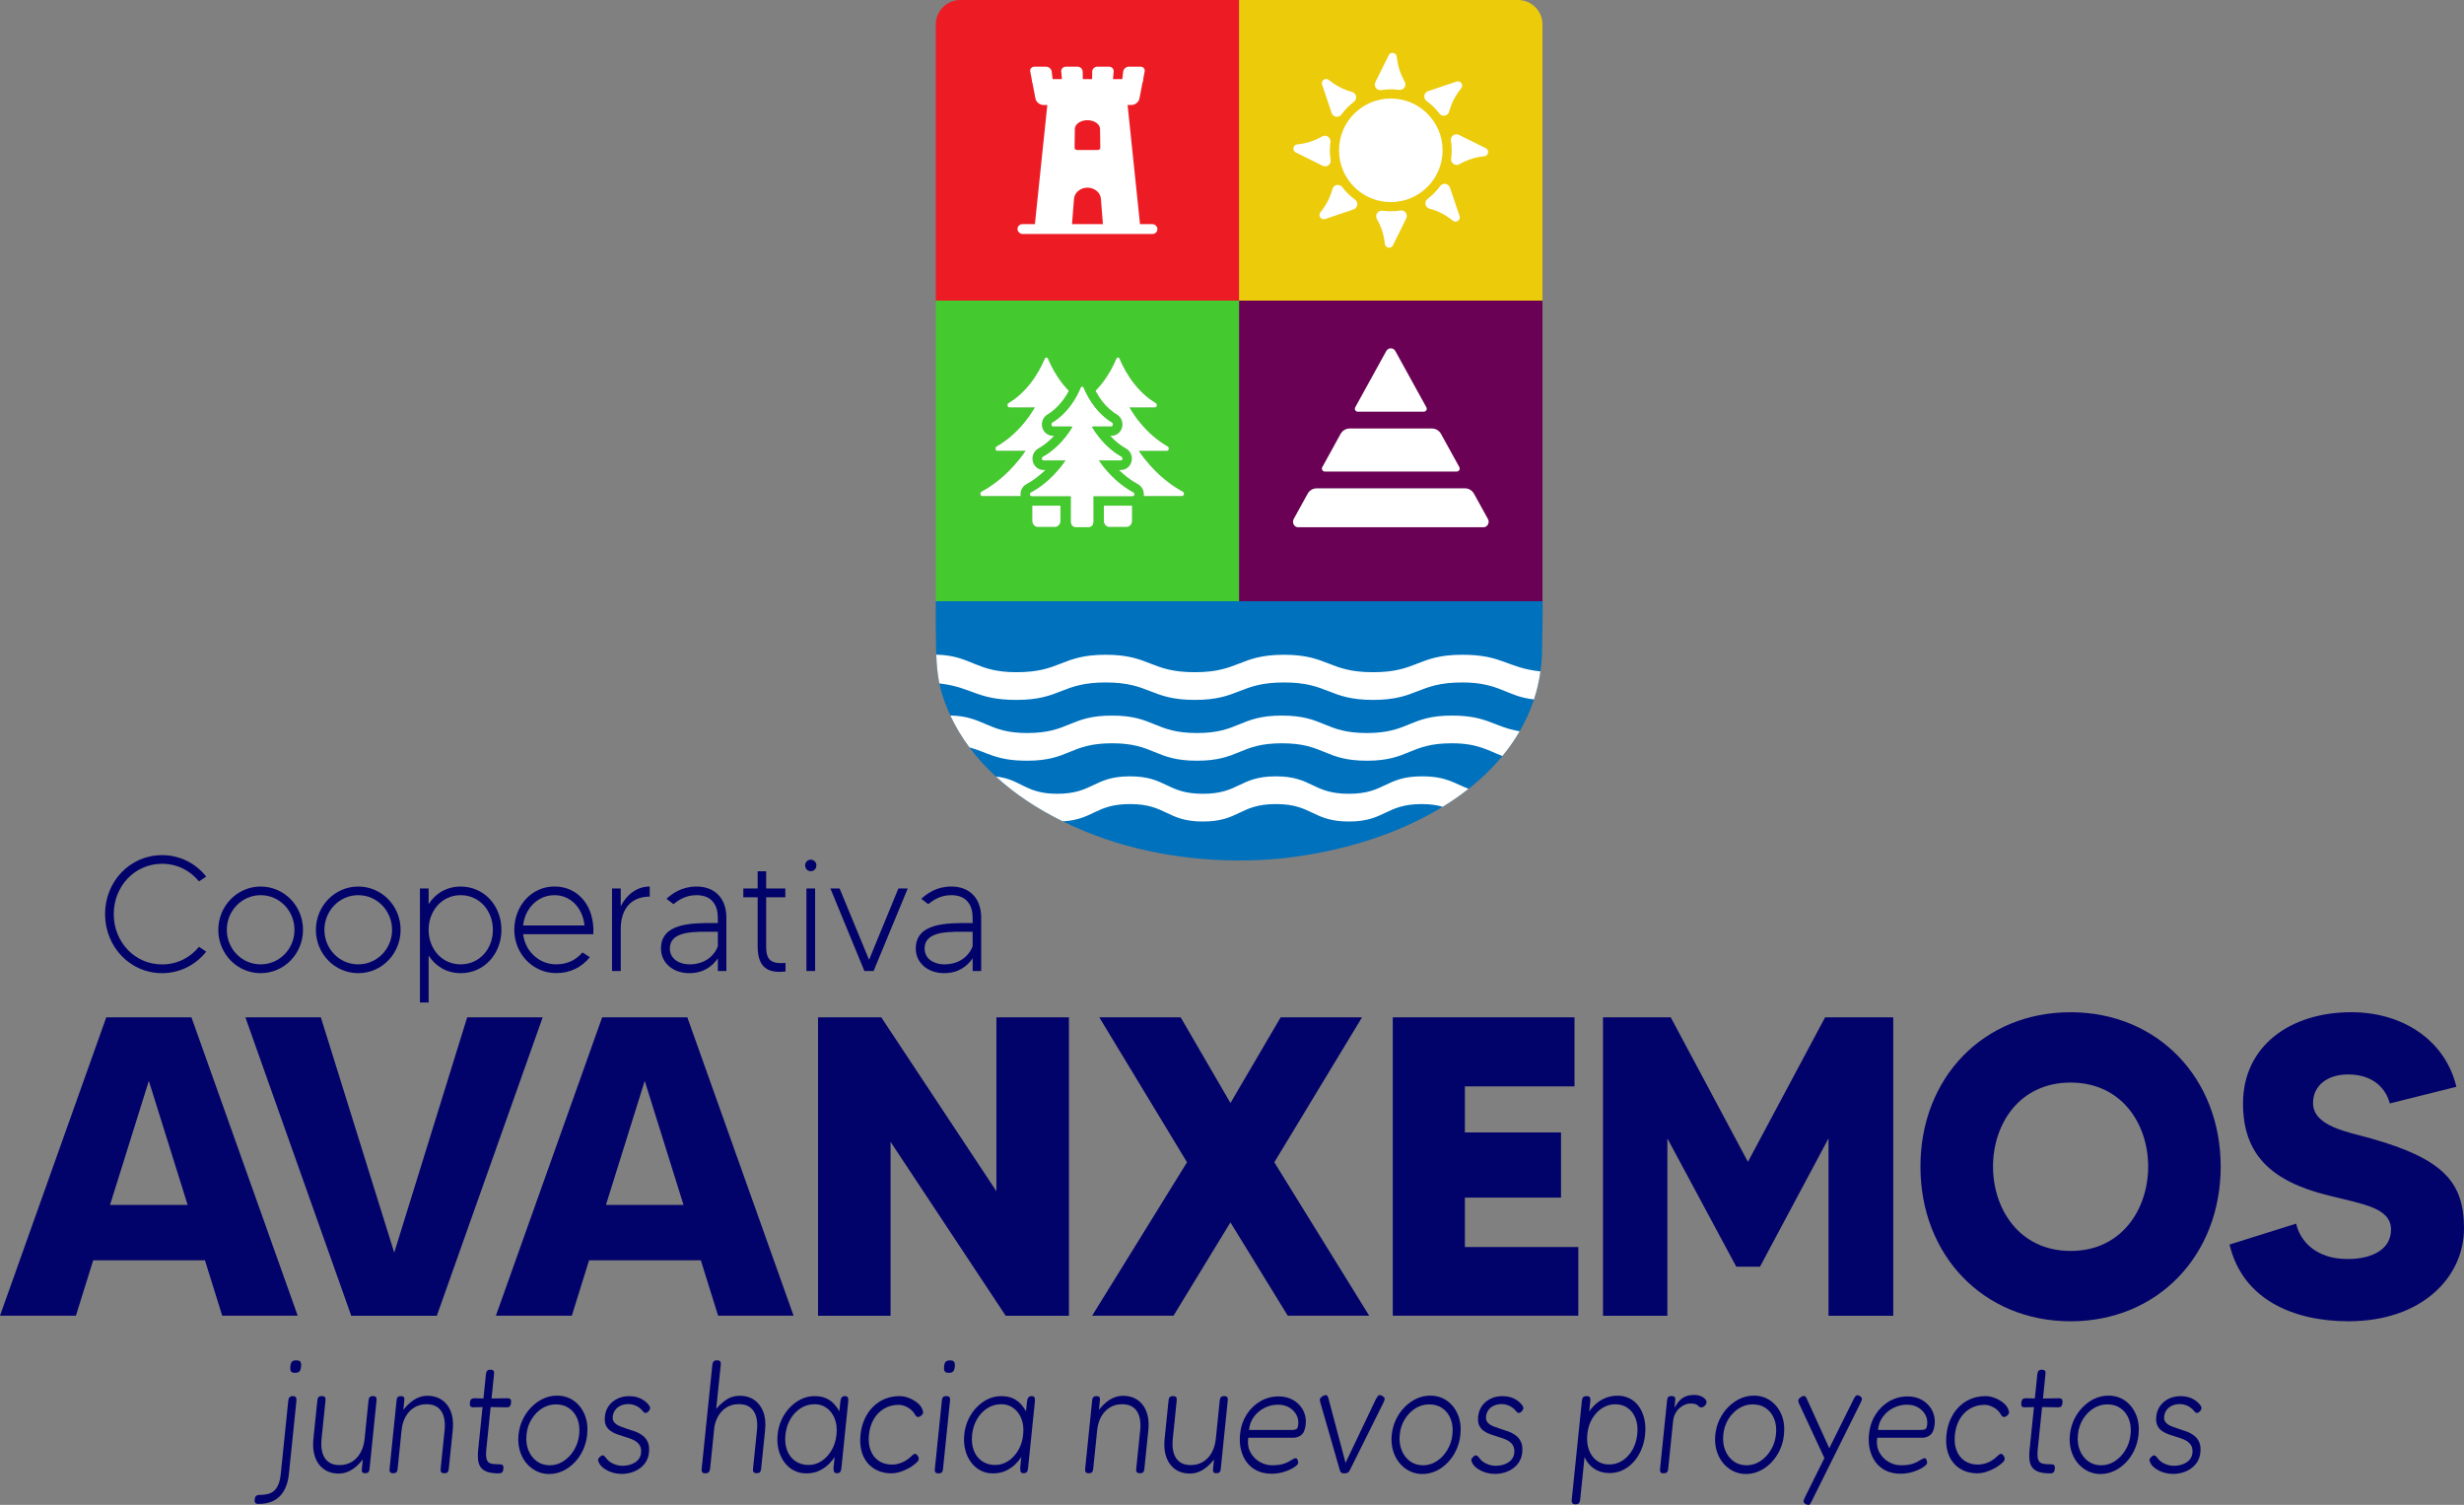 <svg xmlns="http://www.w3.org/2000/svg" id="Capa_2" viewBox="0 0 901.09 550.34"><rect x="0" y="0" width="901.09" height="550.34" fill="#808080" stroke="none"/><defs><style>      .cls-1 {        fill: #6a0154;      }      .cls-2 {        fill: #ebcb0a;      }      .cls-3 {        fill: #fff;      }      .cls-4 {        fill: #0071bc;        fill-rule: evenodd;      }      .cls-5 {        fill: #44ca2e;      }      .cls-6 {        fill: #02026b;      }      .cls-7 {        fill: #ed1c24;      }    </style></defs><g id="Capa_1-2" data-name="Capa_1"><g><g><path class="cls-4" d="M563.93,238.89c-.07,2.26-.26,4.47-.58,6.64-.48,3.54-1.29,6.96-2.37,10.26-1.32,4.06-3.09,7.94-5.23,11.63-1.82,3.15-3.94,6.17-6.31,9.04-3.57,4.35-7.73,8.36-12.38,12.01-2.96,2.33-6.13,4.53-9.47,6.57-16.54,10.14-37.37,16.65-59.49,18.95-21.2,2-43.78-.32-63.71-7.1-5.35-1.85-10.64-4.01-15.74-6.52-8.94-4.39-17.32-9.82-24.45-16.38-3.58-3.29-6.84-6.84-9.7-10.7-2.7-3.63-5.05-7.51-6.97-11.65-1.25-2.68-2.32-5.48-3.2-8.39-.31-1.11-.57-2.21-.8-3.33-.68-3.44-.98-6.93-1.13-10.52-.02-.48-.04-.96-.05-1.45-.07-5.45-.24-11.85-.13-18.08h221.87v-1.95c.24,8.02-.2,16.41-.16,20.97Z"></path><path class="cls-7" d="M453.15,0v109.94h-110.93V8.96c0-4.95,4.01-8.96,8.96-8.96h101.97Z"></path><path class="cls-2" d="M564.09,8.96v100.98h-110.94V0h101.98c4.95,0,8.96,4.01,8.96,8.96Z"></path><path class="cls-5" d="M342.22,109.94v109.93h110.93v-109.93h-110.93ZM402.89,140.38c2.5-3.16,4.22-6.46,5.39-9.21,0-.02.02-.04.03-.06.02-.04.05-.07.07-.11.03-.04.06-.08.1-.11.02-.01.03-.02.04-.03.05-.03.09-.06.14-.08.02-.01.04-.01.06-.02.04,0,.08,0,.12,0,.05,0,.08,0,.12,0,.02.01.04.01.06.02.04.02.09.05.14.08.02.01.02.02.04.03.04.03.07.07.1.11.03.04.04.07.07.11.01.02.03.04.04.06,1.16,2.75,2.88,6.05,5.38,9.21,2.76,3.48,5.59,5.67,7.89,7.06.62.37.42,1.54-.27,1.54h-9.4c1,1.68,2.14,3.38,3.46,5.06,3.74,4.71,7.58,7.54,10.58,9.25.64.36.43,1.56-.26,1.56h-10.38c.69.99,1.4,1.99,2.18,2.96,4.99,6.31,10.13,9.93,13.99,12.02.64.35.45,1.56-.25,1.56h-14.08c.27-1.76-.56-3.5-2.11-4.33-2.46-1.34-4.78-3.07-6.92-5.18h.68c1.84,0,3.41-1.24,3.89-3.06.49-1.88-.3-3.84-1.94-4.76-2.09-1.19-4.05-2.76-5.83-4.68h.42c1.82,0,3.38-1.21,3.88-3.01.51-1.85-.24-3.81-1.84-4.77-1.93-1.15-3.7-2.75-5.27-4.72-.94-1.19-1.8-2.51-2.57-3.94.74-.76,1.5-1.62,2.25-2.56ZM391.12,148.98c.95-1.19,1.75-2.42,2.43-3.61.71-1.25,1.29-2.47,1.75-3.56.01-.02.03-.04.04-.05.01-.03.03-.07.05-.09.03-.03.05-.06.08-.08,0-.01.02-.02.03-.03.04-.02.07-.05.12-.06.01-.01.03-.01.03-.02.04,0,.07-.01.1-.01.04,0,.06.01.1.01t.04.02s.07.04.12.06l.02.03s.06.05.08.08c.03.02.04.06.06.09,0,.01.02.03.03.05.47,1.09,1.04,2.31,1.75,3.56.68,1.19,1.49,2.42,2.43,3.61.02.03.04.06.06.08.81,1.03,1.64,1.92,2.45,2.68,1.34,1.27,2.64,2.2,3.77,2.89.49.3.33,1.22-.22,1.22h-6.76c-.13.14-.25.28-.38.43.72,1.18,1.54,2.38,2.47,3.55,2.95,3.72,5.97,5.95,8.34,7.3.49.28.34,1.22-.21,1.22h-8.18c.55.79,1.11,1.56,1.72,2.34,3.93,4.96,7.98,7.82,11.03,9.46.51.29.35,1.24-.2,1.24h-14.46v9.55c0,.97-.72,1.76-1.61,1.76h-4.9c-.88,0-1.6-.79-1.6-1.76v-9.55h-14.46c-.56,0-.71-.95-.2-1.24,3.05-1.64,7.09-4.5,11.02-9.46.62-.78,1.18-1.55,1.72-2.34h-8.18c-.54,0-.7-.94-.2-1.22,2.36-1.35,5.39-3.58,8.33-7.3.93-1.17,1.75-2.37,2.48-3.55-.13-.15-.26-.29-.38-.43h-6.77c-.54,0-.71-.92-.21-1.22,1.12-.68,2.42-1.62,3.76-2.88.81-.77,1.63-1.65,2.45-2.69.02-.02.05-.05.06-.08ZM413.98,184.92v5.54c0,1.23-.91,2.24-2.03,2.24h-6.22c-1.12,0-2.04-1.01-2.04-2.24v-5.54h10.29ZM387.81,190.46c0,1.23-.91,2.24-2.04,2.24h-6.21c-1.13,0-2.04-1.01-2.04-2.24v-5.54h10.29v5.54ZM358.92,179.83c3.87-2.09,9-5.71,13.99-12.02.78-.97,1.49-1.97,2.18-2.96h-10.38c-.69,0-.9-1.2-.26-1.56,3-1.71,6.84-4.54,10.58-9.25,1.32-1.68,2.47-3.38,3.46-5.06h-9.4c-.68,0-.89-1.17-.27-1.54,2.31-1.39,5.13-3.58,7.89-7.06,2.5-3.16,4.22-6.46,5.39-9.21,0-.02.02-.04.03-.06.03-.04.05-.07.07-.11.04-.04.06-.08.1-.11.02-.01.03-.02.04-.03.06-.03.1-.06.15-.08.01-.01.03-.01.05-.02.04,0,.09,0,.12,0,.04,0,.09,0,.12,0,.02.01.04.01.06.02.05.02.09.05.14.08.02.01.03.02.04.03.04.03.07.07.11.11.02.04.04.07.06.11.02.02.03.04.04.06,1.16,2.75,2.88,6.05,5.38,9.21.75.94,1.51,1.8,2.25,2.56-.76,1.43-1.61,2.75-2.57,3.94-1.56,1.97-3.34,3.57-5.26,4.72-1.6.96-2.36,2.92-1.85,4.77.5,1.8,2.06,3.01,3.88,3.01h.42c-1.78,1.92-3.74,3.49-5.83,4.68-1.63.92-2.43,2.89-1.93,4.76.48,1.82,2.04,3.06,3.88,3.06h.68c-2.14,2.11-4.46,3.84-6.92,5.17-1.55.84-2.38,2.58-2.1,4.34h-14.09c-.7,0-.89-1.21-.25-1.56Z"></path><path class="cls-5" d="M377.52,184.92h10.29v5.54c0,1.23-.91,2.24-2.04,2.24h-6.21c-1.13,0-2.04-1.01-2.04-2.24v-5.54Z"></path><path class="cls-5" d="M382.28,171.88c-2.14,2.11-4.46,3.84-6.92,5.17-1.55.84-2.38,2.58-2.1,4.34h-14.09c-.7,0-.89-1.21-.25-1.56,3.87-2.09,9-5.71,13.99-12.02.78-.97,1.49-1.97,2.18-2.96h-10.38c-.69,0-.9-1.2-.26-1.56,3-1.71,6.84-4.54,10.58-9.25,1.32-1.68,2.47-3.38,3.46-5.06h-9.4c-.68,0-.89-1.17-.27-1.54,2.31-1.39,5.13-3.58,7.89-7.06,2.5-3.16,4.22-6.46,5.39-9.21,0-.02.02-.04.03-.06.03-.04.05-.07.07-.11.04-.04.06-.08.1-.11.02-.01.03-.02.04-.03.06-.03.1-.06.15-.08.01-.01.03-.01.05-.02.04,0,.09,0,.12,0,.04,0,.09,0,.12,0,.02.01.04.01.06.02.05.02.09.05.14.08.02.01.03.02.04.03.04.03.07.07.11.11.02.04.04.07.06.11.02.02.03.04.04.06,1.16,2.75,2.88,6.05,5.38,9.21.75.94,1.51,1.8,2.25,2.56-.76,1.43-1.61,2.75-2.57,3.94-1.56,1.97-3.34,3.57-5.26,4.72-1.6.96-2.36,2.92-1.85,4.77.5,1.8,2.06,3.01,3.88,3.01h.42c-1.78,1.92-3.74,3.49-5.83,4.68-1.63.92-2.43,2.89-1.93,4.76.48,1.82,2.04,3.06,3.88,3.06h.68Z"></path><path class="cls-5" d="M403.69,184.92h10.29v5.54c0,1.23-.91,2.24-2.03,2.24h-6.22c-1.12,0-2.04-1.01-2.04-2.24v-5.54Z"></path><path class="cls-5" d="M414.27,181.39h-14.46v9.55c0,.97-.72,1.76-1.61,1.76h-4.9c-.88,0-1.6-.79-1.6-1.76v-9.55h-14.46c-.56,0-.71-.95-.2-1.24,3.05-1.64,7.09-4.5,11.02-9.46.62-.78,1.18-1.55,1.72-2.34h-8.18c-.54,0-.7-.94-.2-1.22,2.36-1.35,5.39-3.58,8.33-7.3.93-1.17,1.75-2.37,2.48-3.55-.13-.15-.26-.29-.38-.43h-6.77c-.54,0-.71-.92-.21-1.22,1.12-.68,2.42-1.62,3.76-2.88.81-.77,1.63-1.65,2.45-2.69.02-.02.05-.05.06-.08.95-1.19,1.75-2.42,2.43-3.61.71-1.25,1.29-2.47,1.75-3.56.01-.02.03-.04.04-.05.01-.03.03-.07.05-.09.03-.03.05-.06.08-.08,0-.01.02-.02.03-.03.04-.02.07-.05.12-.06.01-.01.03-.01.03-.02.04,0,.07-.01.1-.01.04,0,.06.01.1.01t.04.02s.07.04.12.06l.02.03s.06.05.08.08c.03.02.04.06.06.09,0,.01.02.03.03.05.47,1.09,1.04,2.31,1.75,3.56.68,1.19,1.49,2.42,2.43,3.61.02.03.04.06.06.08.81,1.03,1.64,1.92,2.45,2.68,1.34,1.27,2.64,2.2,3.77,2.89.49.3.33,1.22-.22,1.22h-6.76c-.13.14-.25.28-.38.43.72,1.18,1.54,2.38,2.47,3.55,2.95,3.72,5.97,5.95,8.34,7.3.49.28.34,1.22-.21,1.22h-8.18c.55.79,1.11,1.56,1.72,2.34,3.93,4.96,7.98,7.82,11.03,9.46.51.29.35,1.24-.2,1.24Z"></path><path class="cls-5" d="M432.33,181.39h-14.08c.27-1.76-.56-3.5-2.11-4.33-2.46-1.34-4.78-3.07-6.92-5.18h.68c1.84,0,3.41-1.24,3.89-3.06.49-1.88-.3-3.84-1.94-4.76-2.09-1.19-4.05-2.76-5.83-4.68h.42c1.82,0,3.38-1.21,3.88-3.01.51-1.85-.24-3.81-1.84-4.77-1.93-1.15-3.7-2.75-5.27-4.72-.94-1.19-1.8-2.51-2.57-3.94.74-.76,1.5-1.62,2.25-2.56,2.5-3.16,4.22-6.46,5.39-9.21,0-.02.02-.04.03-.06.02-.04.05-.07.07-.11.03-.04.06-.08.1-.11.02-.01.03-.02.04-.03.05-.03.09-.06.14-.08.02-.01.04-.01.06-.02.04,0,.08,0,.12,0,.05,0,.08,0,.12,0,.02.01.04.01.06.02.04.02.09.05.14.08.02.01.02.02.04.03.04.03.07.07.1.11.03.04.04.07.07.11.01.02.03.04.04.06,1.16,2.75,2.88,6.05,5.38,9.21,2.76,3.48,5.59,5.67,7.89,7.06.62.37.42,1.54-.27,1.54h-9.4c1,1.68,2.14,3.38,3.46,5.06,3.74,4.71,7.58,7.54,10.58,9.25.64.36.43,1.56-.26,1.56h-10.38c.69.99,1.4,1.99,2.18,2.96,4.99,6.31,10.13,9.93,13.99,12.02.64.35.45,1.56-.25,1.56Z"></path><path class="cls-1" d="M453.15,109.94v109.93h110.94v-109.93h-110.94ZM495.62,148.97l11.34-20.57c.74-1.34,2.58-1.34,3.32,0l11.34,20.57c.39.71-.12,1.58-.94,1.58h-24.12c-.81,0-1.33-.87-.94-1.58ZM483.57,170.85l6.7-12.17c.67-1.21,1.93-1.96,3.31-1.96h30.08c1.38,0,2.65.75,3.31,1.96l6.71,12.17c.39.71-.13,1.58-.94,1.58h-48.24c-.81,0-1.33-.87-.93-1.58ZM542.46,192.82h-67.68c-1.48,0-2.4-1.67-1.66-3.01l5.1-9.25c.66-1.21,1.93-1.96,3.3-1.96h54.2c1.38,0,2.64.75,3.31,1.96l5.1,9.25c.74,1.34-.19,3.01-1.67,3.01Z"></path><path class="cls-1" d="M495.62,148.97l11.34-20.57c.74-1.34,2.58-1.34,3.32,0l11.34,20.57c.39.71-.12,1.58-.94,1.58h-24.12c-.81,0-1.33-.87-.94-1.58Z"></path><path class="cls-1" d="M483.57,170.85l6.7-12.17c.67-1.21,1.93-1.96,3.31-1.96h30.08c1.38,0,2.65.75,3.31,1.96l6.71,12.17c.39.71-.13,1.58-.94,1.58h-48.24c-.81,0-1.33-.87-.93-1.58Z"></path><path class="cls-1" d="M542.46,192.82h-67.68c-1.48,0-2.4-1.67-1.66-3.01l5.1-9.25c.66-1.21,1.93-1.96,3.3-1.96h54.2c1.38,0,2.64.75,3.31,1.96l5.1,9.25c.74,1.34-.19,3.01-1.67,3.01Z"></path><path class="cls-3" d="M555.75,267.42c-1.83,3.16-3.94,6.18-6.31,9.05-5.16-1.91-8.87-4.65-18.52-4.65-15.53,0-15.53,6.38-31.06,6.38s-15.53-6.38-31.06-6.38-15.53,6.38-31.06,6.38-15.53-6.38-31.06-6.38-15.53,6.38-31.07,6.38c-11.31,0-14.31-3-21.11-4.9-2.7-3.63-5.05-7.51-6.97-11.65,12.48.3,13.66,6.42,28.07,6.42,15.53,0,15.53-6.38,31.06-6.38s15.53,6.38,31.06,6.38,15.53-6.38,31.06-6.38,15.53,6.38,31.06,6.38,15.53-6.38,31.07-6.38c13.18,0,15.08,4.07,24.84,5.74Z"></path><path class="cls-3" d="M563.35,245.53c-.49,3.54-1.29,6.96-2.38,10.26-10.21-1.12-12.45-6.21-26.23-6.21-16.3,0-16.3,6.38-32.59,6.38s-16.3-6.38-32.6-6.38-16.3,6.38-32.59,6.38-16.3-6.38-32.6-6.38-16.3,6.38-32.6,6.38c-14.75,0-16.05-4.63-28.24-6.03-.69-3.44-.98-6.93-1.13-10.52,13.02.33,14.27,6.42,29.36,6.42,16.3,0,16.3-6.38,32.59-6.38s16.3,6.38,32.6,6.38,16.3-6.38,32.59-6.38,16.3,6.38,32.6,6.38,16.3-6.38,32.6-6.38c14.9,0,16.08,4.73,28.61,6.09Z"></path><path class="cls-3" d="M537.06,288.47c-2.97,2.34-6.13,4.54-9.47,6.58-2.03-.6-4.46-1-7.62-1-13.34,0-13.34,6.38-26.68,6.38s-13.34-6.38-26.68-6.38-13.34,6.38-26.68,6.38-13.34-6.38-26.68-6.38c-12.61,0-13.31,5.69-24.59,6.32-8.94-4.38-17.32-9.82-24.45-16.38,9.08.89,10.7,6.3,22.34,6.3,13.34,0,13.34-6.38,26.68-6.38s13.34,6.38,26.68,6.38,13.34-6.38,26.68-6.38,13.33,6.38,26.68,6.38,13.34-6.38,26.69-6.38c9.14,0,11.95,2.65,17.1,4.56Z"></path><g><path class="cls-3" d="M520.68,150.55h-24.12c-.81,0-1.33-.87-.94-1.58l11.34-20.57c.74-1.34,2.58-1.34,3.32,0l11.34,20.57c.39.71-.12,1.58-.94,1.58Z"></path><path class="cls-3" d="M532.74,172.43h-48.24c-.81,0-1.33-.87-.93-1.58l6.7-12.17c.67-1.21,1.93-1.96,3.31-1.96h30.08c1.38,0,2.65.75,3.31,1.96l6.71,12.17c.39.71-.13,1.58-.94,1.58Z"></path><path class="cls-3" d="M542.46,192.82h-67.68c-1.48,0-2.4-1.67-1.66-3.01l5.1-9.25c.66-1.21,1.93-1.96,3.3-1.96h54.2c1.38,0,2.64.75,3.31,1.96l5.1,9.25c.74,1.34-.19,3.01-1.67,3.01Z"></path></g><path class="cls-3" d="M414.47,180.15c-3.05-1.64-7.1-4.5-11.03-9.46-.61-.78-1.17-1.55-1.72-2.34h8.18c.55,0,.7-.94.21-1.22-2.37-1.35-5.39-3.58-8.34-7.3-.93-1.17-1.75-2.37-2.47-3.55.13-.15.25-.29.38-.43h6.76c.55,0,.71-.92.22-1.22-1.13-.69-2.43-1.62-3.77-2.89-.81-.76-1.64-1.65-2.45-2.68-.02-.02-.04-.05-.06-.08-.94-1.19-1.75-2.42-2.43-3.61-.71-1.25-1.28-2.47-1.75-3.56-.01-.02-.03-.04-.03-.05-.02-.03-.03-.07-.06-.09-.02-.03-.04-.06-.08-.08l-.02-.03s-.08-.05-.12-.06t-.04-.02s-.06-.01-.1-.01c-.03,0-.06.01-.1.01,0,.01-.02.01-.03.02-.05,0-.08.04-.12.06-.01,0-.02.02-.03.03-.03.02-.05.05-.08.08-.02.02-.04.06-.05.09-.01.01-.03.03-.04.05-.46,1.09-1.04,2.31-1.75,3.56-.68,1.19-1.48,2.42-2.43,3.61-.01.03-.04.06-.06.08-.82,1.04-1.64,1.92-2.45,2.69-1.34,1.26-2.64,2.2-3.76,2.88-.5.3-.33,1.22.21,1.22h6.77c.12.14.25.28.38.43-.73,1.18-1.55,2.38-2.48,3.55-2.94,3.72-5.97,5.95-8.33,7.3-.5.28-.34,1.22.2,1.22h8.18c-.54.79-1.1,1.56-1.72,2.34-3.93,4.96-7.97,7.82-11.02,9.46-.51.29-.36,1.24.2,1.24h14.46v9.55c0,.97.72,1.76,1.6,1.76h4.9c.89,0,1.61-.79,1.61-1.76v-9.55h14.46c.55,0,.71-.95.2-1.24Z"></path><g><path class="cls-3" d="M390.86,142.94c-.76,1.43-1.61,2.75-2.57,3.94-1.56,1.97-3.34,3.57-5.26,4.72-1.6.96-2.36,2.92-1.85,4.77.5,1.8,2.06,3.01,3.88,3.01h.42c-1.78,1.92-3.74,3.49-5.83,4.68-1.63.92-2.43,2.89-1.93,4.76.48,1.82,2.04,3.06,3.88,3.06h.68c-2.14,2.11-4.46,3.84-6.92,5.17-1.55.84-2.38,2.58-2.1,4.34h-14.09c-.7,0-.89-1.21-.25-1.56,3.87-2.09,9-5.71,13.99-12.02.78-.97,1.49-1.97,2.18-2.96h-10.38c-.69,0-.9-1.2-.26-1.56,3-1.71,6.84-4.54,10.58-9.25,1.32-1.68,2.47-3.38,3.46-5.06h-9.4c-.68,0-.89-1.17-.27-1.54,2.31-1.39,5.13-3.58,7.89-7.06,2.5-3.16,4.22-6.46,5.39-9.21,0-.02.02-.04.03-.06.03-.04.05-.07.07-.11.04-.04.06-.08.1-.11.02-.01.03-.02.04-.03.06-.03.1-.06.15-.08.01-.01.03-.01.05-.02.04,0,.09,0,.12,0,.04,0,.09,0,.12,0,.02.01.04.01.06.02.05.02.09.05.14.08.02.01.03.02.04.03.04.03.07.07.11.11.02.04.04.07.06.11.02.02.03.04.04.06,1.16,2.75,2.88,6.05,5.38,9.21.75.94,1.51,1.8,2.25,2.56Z"></path><path class="cls-3" d="M387.81,184.92v5.54c0,1.23-.91,2.24-2.04,2.24h-6.21c-1.13,0-2.04-1.01-2.04-2.24v-5.54h10.29Z"></path><path class="cls-3" d="M413.98,184.92v5.54c0,1.23-.91,2.24-2.03,2.24h-6.22c-1.12,0-2.04-1.01-2.04-2.24v-5.54h10.29Z"></path><path class="cls-3" d="M432.33,181.39h-14.08c.27-1.76-.56-3.5-2.11-4.33-2.46-1.34-4.78-3.07-6.92-5.18h.68c1.84,0,3.41-1.24,3.89-3.06.49-1.88-.3-3.84-1.94-4.76-2.09-1.19-4.05-2.76-5.83-4.68h.42c1.82,0,3.38-1.21,3.88-3.01.51-1.85-.24-3.81-1.84-4.77-1.93-1.15-3.7-2.75-5.27-4.72-.94-1.19-1.8-2.51-2.57-3.94.74-.76,1.5-1.62,2.25-2.56,2.5-3.16,4.22-6.46,5.39-9.21,0-.02.02-.04.03-.06.02-.04.05-.07.07-.11.03-.04.06-.08.1-.11.02-.01.03-.02.04-.03.05-.03.09-.06.14-.08.02-.01.04-.01.06-.02.04,0,.08,0,.12,0,.05,0,.08,0,.12,0,.02.01.04.01.06.02.04.02.09.05.14.08.02.01.02.02.04.03.04.03.07.07.1.11.03.04.04.07.07.11.01.02.03.04.04.06,1.16,2.75,2.88,6.05,5.38,9.21,2.76,3.48,5.59,5.67,7.89,7.06.62.37.42,1.54-.27,1.54h-9.4c1,1.68,2.14,3.38,3.46,5.06,3.74,4.71,7.58,7.54,10.58,9.25.64.36.43,1.56-.26,1.56h-10.38c.69.99,1.4,1.99,2.18,2.96,4.99,6.31,10.13,9.93,13.99,12.02.64.35.45,1.56-.25,1.56Z"></path><path class="cls-3" d="M414.27,181.39h-14.46v9.55c0,.97-.72,1.76-1.61,1.76h-4.9c-.88,0-1.6-.79-1.6-1.76v-9.55h-14.46c-.56,0-.71-.95-.2-1.24,3.05-1.64,7.09-4.5,11.02-9.46.62-.78,1.18-1.55,1.72-2.34h-8.18c-.54,0-.7-.94-.2-1.22,2.36-1.35,5.39-3.58,8.33-7.3.93-1.17,1.75-2.37,2.48-3.55.09-.15.16-.29.25-.43h-7.4c-.54,0-.71-.92-.21-1.22,1.12-.68,2.42-1.62,3.76-2.88.81-.77,1.63-1.65,2.45-2.69.02-.02.05-.05.06-.08.95-1.19,1.75-2.42,2.43-3.61.71-1.25,1.29-2.47,1.75-3.56.01-.02.03-.04.04-.05.01-.03.03-.07.05-.09.03-.03.05-.06.08-.08,0-.01.02-.02.03-.03.04-.02.07-.05.12-.06.01-.01.03-.01.03-.02.04,0,.07-.01.1-.01.04,0,.06.01.1.01t.04.02s.07.04.12.06l.02.03s.06.05.08.08c.03.02.04.06.06.09,0,.01.02.03.03.05.47,1.09,1.04,2.31,1.75,3.56.68,1.19,1.49,2.42,2.43,3.61.02.03.04.06.06.08.81,1.03,1.64,1.92,2.45,2.68,1.34,1.27,2.64,2.2,3.77,2.89.49.3.33,1.22-.22,1.22h-7.4c.09.14.17.28.26.43.72,1.18,1.54,2.38,2.47,3.55,2.95,3.72,5.97,5.95,8.34,7.3.49.28.34,1.22-.21,1.22h-8.18c.55.79,1.11,1.56,1.72,2.34,3.93,4.96,7.98,7.82,11.03,9.46.51.29.35,1.24-.2,1.24Z"></path></g><g><g><path class="cls-3" d="M412.12,36.05h-28.87l-4.74,45.51c-.17,1.64,1.37,3.06,3.31,3.06h31.73c1.94,0,3.48-1.42,3.31-3.06l-4.74-45.51Z"></path><path class="cls-3" d="M413.73,38.4h-32.1c-1.38,0-2.71-1.06-2.97-2.39l-1.36-7.09h40.76l-1.36,7.09c-.26,1.34-1.58,2.39-2.97,2.39Z"></path><g><path class="cls-3" d="M382.5,24.38h-4.18c-1.05,0-1.74.8-1.55,1.78l.67,3.48c.17.9,1.11,1.61,2.09,1.61h3.92c.98,0,1.69-.72,1.58-1.61l-.42-3.48c-.12-.97-1.06-1.78-2.11-1.78Z"></path><path class="cls-3" d="M417.05,24.38h-4.18c-1.05,0-1.99.8-2.11,1.78l-.42,3.48c-.11.9.6,1.61,1.58,1.61h3.92c.98,0,1.91-.72,2.09-1.61l.67-3.48c.19-.97-.5-1.78-1.55-1.78Z"></path><path class="cls-3" d="M405.53,24.38h-4.18c-1.05,0-1.91.8-1.92,1.78l-.06,3.48c-.01.9.77,1.61,1.75,1.61h3.92c.98,0,1.84-.72,1.92-1.61l.31-3.48c.09-.97-.69-1.78-1.74-1.78Z"></path><path class="cls-3" d="M394.02,24.38h-4.18c-1.05,0-1.82.8-1.74,1.78l.31,3.48c.08.9.94,1.61,1.92,1.61h3.92c.98,0,1.76-.72,1.75-1.61l-.06-3.48c-.02-.97-.88-1.78-1.92-1.78Z"></path></g><path class="cls-7" d="M397.68,68.63h0c-2.53,0-4.72,1.75-4.91,4.06l-.86,10.85c-.06.7.47,1.3,1.13,1.3h9.29c.66,0,1.18-.6,1.13-1.3l-.86-10.85c-.18-2.31-2.38-4.06-4.91-4.06Z"></path><path class="cls-7" d="M397.68,43.96h0c-2.52,0-4.59,1.42-4.61,3.2l-.09,6.98c0,.39.45.71.98.71h7.44c.53,0,.98-.33.98-.71l-.09-6.98c-.02-1.77-2.09-3.2-4.61-3.2Z"></path></g><rect class="cls-3" x="372.1" y="81.97" width="51.17" height="3.59" rx="1.79" ry="1.79"></rect></g><g><circle class="cls-3" cx="508.62" cy="54.97" r="18.94"></circle><g><path class="cls-3" d="M504.79,32.98c-.7,0-1.35-.36-1.72-.97-.37-.6-.41-1.34-.09-1.98l4.87-9.83c.27-.54.8-.87,1.39-.87.81,0,1.48.61,1.56,1.41.18,1.87.58,3.68,1.18,5.39.45,1.29,1.03,2.53,1.7,3.68.38.64.39,1.41.02,2.05-.36.64-1.05,1.03-1.78,1.03h0c-.09,0-.19,0-.29-.02-.99-.14-2.01-.2-3.01-.2-1.17,0-2.35.09-3.5.28-.11.02-.22.03-.33.03Z"></path><path class="cls-3" d="M528,42.31c-.64,0-1.24-.3-1.64-.82-1.32-1.74-2.89-3.28-4.66-4.56-.62-.45-.93-1.2-.82-1.96.12-.76.64-1.38,1.37-1.63l10.4-3.51c.17-.06.34-.09.51-.09.59,0,1.14.35,1.4.9.26.55.18,1.18-.21,1.66-1.19,1.45-2.19,3.02-2.97,4.64-.59,1.24-1.07,2.52-1.4,3.82-.24.92-1.03,1.54-1.98,1.54h0Z"></path><path class="cls-3" d="M532.72,60.32c-.59,0-1.15-.26-1.54-.7-.39-.45-.57-1.03-.49-1.64.14-.99.2-2,.2-3.01,0-1.17-.09-2.35-.28-3.5-.09-.59.07-1.19.46-1.64.39-.46.96-.72,1.55-.72.32,0,.62.07.91.22l9.83,4.87c.63.31.97.99.84,1.68-.13.69-.68,1.2-1.39,1.27-1.87.18-3.68.58-5.39,1.18-1.29.45-2.53,1.03-3.68,1.7-.32.19-.68.29-1.04.29h0Z"></path><path class="cls-3" d="M532.27,81.06c-.36,0-.7-.12-.99-.36-1.45-1.19-3.01-2.19-4.64-2.98-1.24-.59-2.52-1.07-3.82-1.4-.77-.2-1.34-.8-1.5-1.57-.16-.78.14-1.56.78-2.04,1.74-1.33,3.28-2.89,4.56-4.66.39-.53.99-.84,1.65-.84.88,0,1.66.56,1.94,1.39l3.51,10.4c.16.48.09,1-.2,1.4-.3.41-.77.66-1.28.66h0Z"></path><path class="cls-3" d="M508,90.6c-.81,0-1.48-.61-1.56-1.41-.18-1.87-.58-3.68-1.18-5.39-.45-1.29-1.03-2.53-1.7-3.68-.38-.64-.39-1.41-.02-2.05.36-.64,1.05-1.03,1.78-1.03.09,0,.19,0,.29.02.99.14,2,.2,3.01.2,1.17,0,2.34-.09,3.5-.28.11-.02.22-.03.33-.03.7,0,1.35.36,1.72.97.37.6.41,1.34.09,1.98l-4.87,9.83c-.27.54-.8.87-1.39.87Z"></path><path class="cls-3" d="M484.08,80.18c-.59,0-1.14-.35-1.4-.9-.26-.55-.18-1.18.21-1.66,1.19-1.45,2.19-3.01,2.97-4.64.59-1.24,1.07-2.52,1.4-3.82.24-.92,1.03-1.54,1.98-1.54.64,0,1.24.3,1.64.82,1.32,1.74,2.89,3.27,4.66,4.56.62.45.93,1.2.82,1.96-.12.76-.64,1.38-1.36,1.63l-10.4,3.51c-.17.06-.34.09-.51.09h0Z"></path><path class="cls-3" d="M484.6,60.83c-.32,0-.62-.07-.91-.21l-9.83-4.87c-.63-.31-.97-.99-.84-1.68.13-.69.68-1.2,1.39-1.27,1.87-.18,3.68-.58,5.39-1.18,1.29-.45,2.53-1.03,3.68-1.7.32-.19.68-.29,1.04-.29.59,0,1.15.26,1.54.7.39.45.57,1.03.48,1.64-.14.99-.2,2-.2,3.01,0,1.17.09,2.34.28,3.5.09.59-.07,1.19-.46,1.64-.39.46-.96.72-1.55.72h0Z"></path><path class="cls-3" d="M488.94,42.73c-.88,0-1.66-.56-1.94-1.39l-3.51-10.4c-.16-.48-.09-1,.2-1.4.3-.41.77-.66,1.28-.66.36,0,.7.13.99.36,1.45,1.19,3.02,2.19,4.64,2.97,1.24.59,2.52,1.07,3.82,1.4.77.2,1.34.8,1.5,1.57.16.78-.14,1.56-.78,2.04-1.74,1.32-3.28,2.89-4.56,4.66-.39.53-.99.84-1.64.84h0Z"></path></g></g></g><g><path class="cls-6" d="M74.94,460.9h-40.86l-6.32,20.26H0l38.86-109.12h31.15l38.86,109.12h-27.6l-6.32-20.26ZM68.62,440.64l-14.19-45.36-14.19,45.36h28.37Z"></path><path class="cls-6" d="M198.46,372.05l-38.71,109.12h-31.3l-38.71-109.12h27.6l26.83,86.05,26.68-86.05h27.6Z"></path><path class="cls-6" d="M256.29,460.9h-40.86l-6.32,20.26h-27.76l38.86-109.12h31.15l38.86,109.12h-27.6l-6.32-20.26ZM249.97,440.64l-14.19-45.36-14.19,45.36h28.37Z"></path><path class="cls-6" d="M390.91,372.05v109.12h-23.13l-42.1-63.6v63.6h-26.52v-109.12h23.13l42.1,63.6v-63.6h26.52Z"></path><path class="cls-6" d="M470.94,481.17l-20.97-34.14-20.82,34.14h-29.76l34.7-56.12-32.07-53h29.76l18.2,31.33,18.35-31.33h29.76l-32.07,53,34.7,56.12h-29.76Z"></path><path class="cls-6" d="M577.19,456.07v25.1h-67.85v-109.12h66.46v25.25h-40.09v16.83h35.16v23.85h-35.16v18.08h41.48Z"></path><path class="cls-6" d="M692.37,372.05v109.12h-23.68v-64.85l-25.06,46.92h-8.67l-25.2-46.92v64.85h-23.54v-109.12h24.78l28.22,52.84,28.22-52.84h24.92Z"></path><path class="cls-6" d="M812.11,426.61c0,32.42-22.98,56.59-54.9,56.59s-54.9-24.16-54.9-56.59,22.98-56.43,54.9-56.43,54.9,24.16,54.9,56.43ZM785.59,426.61c0-15.43-9.56-30.71-28.37-30.71s-28.37,15.28-28.37,30.71,9.56,30.87,28.37,30.87,28.37-15.43,28.37-30.87Z"></path><path class="cls-6" d="M901.09,449.21c0,17.77-15.27,33.98-42.25,33.98-19.89,0-38.71-7.79-43.49-28.06l24.36-7.64c1.39,6.24,7.09,12.94,18.81,12.94,9.1,0,15.88-3.59,15.88-10.76,0-8.11-10.64-9.35-22.82-12.47-21.59-5.3-31.3-15.43-31.3-33.67,0-20.89,17.12-33.36,39.63-33.36,18.5,0,34.23,9.98,38.4,27.28l-24.36,6.08c-1.39-5.3-5.86-10.6-15.27-10.6-7.71,0-12.8,4.21-12.8,10.44,0,8.57,12.8,10.6,21.13,12.94,26.37,7.48,34.08,15.9,34.08,32.89Z"></path></g><g><path class="cls-6" d="M72.76,346.24l2.65,1.79c-3.77,4.76-9.54,7.86-16.14,7.86-11.78,0-20.85-9.71-20.85-21.61s9.07-21.55,20.85-21.55c6.6,0,12.37,3.04,16.14,7.86l-2.65,1.73c-3.18-3.93-7.95-6.43-13.49-6.43-10.07,0-17.67,8.28-17.67,18.4s7.6,18.4,17.67,18.4c5.54,0,10.31-2.5,13.49-6.43Z"></path><path class="cls-6" d="M110.81,340.05c0,8.69-6.83,15.84-15.49,15.84s-15.49-7.15-15.49-15.84,6.89-15.84,15.49-15.84,15.49,7.08,15.49,15.84ZM107.69,340.05c0-6.97-5.48-12.68-12.37-12.68s-12.37,5.72-12.37,12.68,5.48,12.62,12.37,12.62,12.37-5.66,12.37-12.62Z"></path><path class="cls-6" d="M146.5,340.05c0,8.69-6.83,15.84-15.49,15.84s-15.49-7.15-15.49-15.84,6.89-15.84,15.49-15.84,15.49,7.08,15.49,15.84ZM143.38,340.05c0-6.97-5.48-12.68-12.37-12.68s-12.37,5.72-12.37,12.68,5.48,12.62,12.37,12.62,12.37-5.66,12.37-12.62Z"></path><path class="cls-6" d="M183.37,340.05c0,8.69-6.24,15.84-14.9,15.84-5.12,0-9.25-2.56-11.72-6.43v17.15h-3.18v-41.68h3.18v5.72c2.47-3.93,6.6-6.43,11.72-6.43,8.66,0,14.9,7.08,14.9,15.84ZM180.25,340.05c0-6.97-4.89-12.68-11.78-12.68s-11.72,5.72-11.72,12.68,4.83,12.62,11.72,12.62,11.78-5.66,11.78-12.62Z"></path><path class="cls-6" d="M217,341.65h-25.68c.71,6.19,5.77,11.01,12.07,11.01,3.95,0,7.19-1.49,9.6-4.35l2.71,1.73c-3,3.75-7.24,5.83-12.31,5.83-8.6,0-15.31-7.15-15.31-15.84s6.24-15.84,14.72-15.84,14.72,6.97,14.19,17.45ZM191.32,338.44h22.44c-.71-6.61-5.24-11.07-10.96-11.07-6.24,0-10.84,4.94-11.49,11.07Z"></path><path class="cls-6" d="M237.61,324.21v3.69c-6.6,0-10.6,4.23-10.6,11.85v15.36h-3.18v-30.19h3.18v6.49c2.06-4.05,5.71-7.2,10.6-7.2Z"></path><path class="cls-6" d="M265.64,355.11h-3.12v-4.64c-1.88,2.74-5.07,5.42-10.43,5.42-5.95,0-10.37-3.75-10.37-8.99,0-9.47,11.37-9.35,19.85-9.35.29,0,.65.06.94.06v-2.02c0-4.17-1.88-8.22-7.77-8.22-4,0-6.48,1.73-8.48,3.27l-2.53-1.96c2.3-2.02,5.65-4.47,11.01-4.47,6.66,0,10.9,4.29,10.9,11.37v19.53ZM262.52,346v-5.24h-1c-6.89,0-16.55-.66-16.55,6.13,0,3.93,3.65,5.78,7.13,5.78,6.71,0,9.66-4.29,10.43-6.67Z"></path><path class="cls-6" d="M287.26,352.13v3.16c-4.83.48-10.19-.06-10.19-9.17v-17.98h-5.24v-3.21h5.24v-6.31h3.12v6.31h7.01v3.21h-7.01v17.98c0,4.46,1.3,6.55,7.07,6.01Z"></path><path class="cls-6" d="M294.44,316.47c0-1.13.88-2.08,2.06-2.08s2.06.95,2.06,2.08c0,1.19-.88,2.14-2.06,2.14s-2.06-.95-2.06-2.14ZM294.91,324.92h3.18v30.19h-3.18v-30.19Z"></path><path class="cls-6" d="M331.96,324.92l-12.49,30.19h-3.36l-12.43-30.19h3.36l10.78,26.08,10.72-26.08h3.42Z"></path><path class="cls-6" d="M358.82,355.11h-3.12v-4.64c-1.88,2.74-5.07,5.42-10.43,5.42-5.95,0-10.37-3.75-10.37-8.99,0-9.47,11.37-9.35,19.85-9.35.29,0,.65.06.94.06v-2.02c0-4.17-1.88-8.22-7.77-8.22-4,0-6.48,1.73-8.48,3.27l-2.53-1.96c2.3-2.02,5.65-4.47,11.01-4.47,6.66,0,10.9,4.29,10.9,11.37v19.53ZM355.69,346v-5.24h-1c-6.89,0-16.55-.66-16.55,6.13,0,3.93,3.65,5.78,7.13,5.78,6.71,0,9.66-4.29,10.43-6.67Z"></path></g><g><path class="cls-6" d="M94.54,550.02c-.35,0-.64-.06-.87-.18s-.39-.29-.47-.53c-.08-.24-.1-.55-.06-.95.04-.4.13-.71.25-.95s.32-.42.58-.53.58-.18.96-.18c.98,0,1.9-.09,2.77-.27.87-.18,1.65-.53,2.33-1.07.68-.53,1.25-1.31,1.71-2.34.45-1.03.77-2.37.94-4.03l2.75-26.77c.04-.39.13-.71.25-.95.13-.24.31-.41.55-.53.24-.12.53-.18.88-.18s.62.06.82.18c.2.12.33.32.41.59.08.28.09.63.05,1.07l-2.72,26.47c-.2,1.97-.61,3.67-1.23,5.09-.62,1.42-1.41,2.58-2.37,3.46-.96.89-2.08,1.54-3.34,1.95-1.26.42-2.66.62-4.2.62ZM107.88,502.05c-.73,0-1.22-.18-1.46-.53-.24-.36-.32-.97-.23-1.84.09-.83.28-1.4.59-1.72.31-.32.85-.47,1.62-.47s1.22.18,1.46.53.32.97.23,1.84c-.08.79-.28,1.35-.59,1.69-.31.34-.85.5-1.62.5Z"></path><path class="cls-6" d="M123.72,538.88c-1.5,0-2.85-.29-4.04-.86-1.2-.57-2.21-1.4-3.04-2.49-.83-1.08-1.43-2.41-1.79-3.97-.36-1.56-.44-3.35-.24-5.36l1.43-13.92c.04-.43.12-.78.24-1.04.11-.26.29-.43.53-.53.24-.1.53-.15.88-.15.38,0,.68.06.9.18.21.12.35.31.41.56.06.26.07.6.02,1.04l-1.43,13.92c-.19,1.9-.09,3.56.32,5,.41,1.44,1.13,2.56,2.17,3.35,1.03.79,2.39,1.18,4.06,1.18s3.21-.39,4.51-1.18c1.3-.79,2.36-1.9,3.17-3.35.81-1.44,1.31-3.11,1.51-5l1.43-13.98c.04-.43.12-.78.24-1.04.11-.26.29-.43.53-.53.24-.1.55-.15.93-.15.35,0,.62.06.82.18.2.12.33.31.39.56.06.26.07.6.02,1.04l-2.55,24.88c-.04.35-.11.65-.22.89s-.28.4-.5.5c-.22.1-.52.15-.9.15-.25,0-.45-.03-.62-.09-.17-.06-.3-.15-.39-.27-.09-.12-.15-.28-.19-.47-.03-.2-.03-.43,0-.71l.36-3.49c-.52.67-1.09,1.31-1.71,1.92-.62.61-1.3,1.17-2.03,1.66-.73.5-1.53.88-2.39,1.16s-1.8.42-2.81.42Z"></path><path class="cls-6" d="M143.71,538.77c-.35,0-.62-.06-.82-.18-.2-.12-.33-.31-.39-.56-.06-.26-.07-.6-.02-1.04l2.55-24.88c.04-.39.12-.7.23-.92.11-.22.28-.38.52-.47.24-.1.53-.15.88-.15.24,0,.45.03.62.09.17.06.3.15.39.27.09.12.15.28.19.47.03.2.03.44,0,.71l-.36,3.49c.52-.67,1.09-1.31,1.71-1.92.62-.61,1.3-1.16,2.03-1.66.73-.49,1.52-.88,2.37-1.15.85-.28,1.78-.42,2.79-.42,1.5,0,2.86.29,4.07.86,1.21.57,2.24,1.4,3.07,2.49.83,1.09,1.43,2.41,1.79,3.97.36,1.56.44,3.35.23,5.36l-1.43,13.92c-.04.43-.12.78-.24,1.04-.11.26-.28.43-.5.53-.22.1-.52.15-.9.15s-.68-.06-.9-.18c-.21-.12-.35-.31-.41-.56-.06-.26-.07-.6-.02-1.04l1.43-13.92c.2-1.93.09-3.61-.32-5.04-.41-1.42-1.14-2.53-2.17-3.32-1.04-.79-2.41-1.18-4.12-1.18s-3.16.4-4.46,1.18c-1.3.79-2.36,1.9-3.16,3.32-.81,1.42-1.31,3.1-1.51,5.04l-1.43,13.98c-.04.43-.12.78-.24,1.04s-.29.43-.53.53c-.24.1-.55.15-.93.15Z"></path><path class="cls-6" d="M173.57,511.34l4.64.12,7.28-.12c.38,0,.68.05.9.15.22.1.37.27.45.5.08.24.1.55.06.95-.04.43-.12.78-.24,1.04-.11.26-.28.44-.5.53-.22.1-.52.15-.91.15l-7.36-.12-4.77.12c-.56,0-.93-.13-1.11-.38-.18-.26-.24-.7-.18-1.33.06-.59.23-1.01.49-1.24.27-.24.68-.36,1.24-.36ZM182.36,538.82c-1.57,0-2.87-.16-3.9-.47-1.03-.32-1.84-.81-2.44-1.48-.59-.67-.97-1.57-1.14-2.7-.16-1.13-.16-2.52.01-4.17l2.8-27.25c.05-.47.13-.84.24-1.1.11-.26.28-.44.5-.56.22-.12.51-.18.85-.18.38,0,.68.05.9.15.22.1.36.27.44.5.08.24.1.57.05,1.01l-2.83,27.54c-.13,1.22-.13,2.2-.01,2.93.12.73.36,1.27.72,1.63.36.36.89.58,1.58.68.69.1,1.52.15,2.5.15.42,0,.73.05.95.15.22.1.37.27.45.5.08.24.1.57.05,1.01-.04.43-.13.77-.26,1.01-.13.24-.31.4-.55.5-.24.1-.55.15-.93.15Z"></path><path class="cls-6" d="M200.86,539.06c-1.74,0-3.34-.38-4.8-1.12-1.46-.75-2.7-1.78-3.74-3.08-1.04-1.3-1.8-2.82-2.28-4.56-.48-1.74-.62-3.59-.42-5.57.21-2.01.72-3.88,1.54-5.6.82-1.72,1.88-3.24,3.19-4.56,1.3-1.32,2.75-2.35,4.34-3.08,1.59-.73,3.26-1.1,5-1.1,2.34,0,4.38.62,6.14,1.87,1.76,1.25,3.08,2.94,3.98,5.09.9,2.15,1.2,4.59.92,7.31-.21,2.05-.73,3.95-1.55,5.69-.82,1.74-1.87,3.26-3.14,4.56s-2.69,2.32-4.26,3.05c-1.57.73-3.22,1.09-4.92,1.09ZM201.08,535.86c1.78,0,3.44-.5,4.99-1.51,1.55-1.01,2.84-2.37,3.87-4.09,1.03-1.72,1.65-3.62,1.87-5.71.22-2.13,0-4.03-.67-5.69-.67-1.66-1.68-2.95-3.03-3.88s-2.95-1.39-4.8-1.39-3.49.48-5.04,1.45c-1.55.97-2.83,2.28-3.86,3.94-1.03,1.66-1.65,3.53-1.86,5.63-.22,2.13.01,4.05.69,5.74.68,1.7,1.7,3.04,3.06,4.03,1.36.99,2.95,1.48,4.77,1.48Z"></path><path class="cls-6" d="M227.17,539c-.8,0-1.6-.09-2.41-.27-.8-.18-1.56-.44-2.27-.77-.72-.33-1.36-.73-1.94-1.19-.58-.45-1.04-.96-1.36-1.51-.2-.39-.34-.73-.42-1.01s-.06-.53.05-.77c.11-.24.3-.45.56-.65.43-.47.82-.67,1.16-.59.34.08.75.45,1.24,1.13.27.39.64.76,1.09,1.1.45.33.95.62,1.48.86.53.24,1.07.41,1.62.53.55.12,1.06.18,1.55.18,1.92,0,3.51-.42,4.79-1.27,1.27-.85,1.98-2,2.13-3.46.08-.75.02-1.41-.16-1.98-.19-.57-.47-1.06-.85-1.45-.38-.39-.82-.74-1.33-1.04-.51-.3-1.08-.55-1.7-.77-.62-.22-1.26-.42-1.9-.62-.95-.28-1.88-.58-2.81-.92-.92-.33-1.74-.76-2.46-1.27-.71-.51-1.27-1.18-1.65-2.01-.39-.83-.51-1.9-.38-3.2.15-1.5.63-2.8,1.42-3.91.79-1.11,1.83-1.97,3.12-2.61,1.29-.63,2.73-.95,4.33-.95.8,0,1.54.07,2.23.21.68.14,1.32.35,1.9.62.58.28,1.12.6,1.63.98.5.38.95.82,1.35,1.33.37.44.56.83.56,1.18,0,.36-.16.73-.48,1.13-.35.39-.71.62-1.06.68-.36.06-.7-.13-1.04-.56-.49-.63-1.03-1.13-1.6-1.51-.57-.38-1.17-.66-1.8-.86-.62-.2-1.29-.3-1.98-.3-1.01,0-1.94.19-2.78.56-.84.38-1.51.91-2.02,1.6-.51.69-.81,1.49-.9,2.4-.07.67.02,1.24.27,1.69.25.46.6.84,1.06,1.16.46.32,1,.59,1.64.83.64.24,1.31.47,2.02.71,1.01.32,2.04.66,3.09,1.04,1.04.38,1.98.87,2.8,1.48.83.61,1.47,1.41,1.92,2.4.46.99.6,2.27.44,3.85-.24,2.37-1.32,4.26-3.23,5.69-1.91,1.42-4.22,2.13-6.94,2.13Z"></path><path class="cls-6" d="M257.95,538.82c-.38,0-.68-.06-.9-.18-.22-.12-.35-.32-.41-.59-.06-.28-.07-.63-.02-1.07l3.87-37.73c.04-.43.13-.78.26-1.04s.32-.44.55-.56c.24-.12.55-.18.93-.18s.68.06.9.18c.21.12.35.31.41.56.06.26.07.62.02,1.1l-1.64,15.93c1.04-1.26,2.26-2.38,3.67-3.35,1.41-.97,3.09-1.45,5.04-1.45s3.71.5,5.18,1.51c1.47,1.01,2.56,2.45,3.3,4.32.73,1.88.96,4.16.68,6.84l-1.43,13.92c-.04.43-.12.78-.24,1.04s-.28.43-.5.53c-.22.1-.52.15-.9.15s-.68-.06-.9-.18c-.22-.12-.35-.31-.41-.56-.06-.26-.07-.6-.02-1.04l1.43-13.92c.2-1.93.09-3.61-.32-5.04-.41-1.42-1.14-2.53-2.17-3.32-1.04-.79-2.41-1.18-4.12-1.18-2.34,0-4.3.75-5.88,2.25-1.58,1.5-2.61,3.51-3.08,6.04l-1.56,15.22c-.04.43-.13.78-.26,1.04-.13.26-.32.44-.55.56-.24.12-.55.18-.93.18Z"></path><path class="cls-6" d="M306.08,538.77c-.49,0-.82-.14-1-.42-.18-.28-.27-.79-.26-1.54l.41-3.97c-.46.75-1.15,1.59-2.06,2.52-.91.93-2.06,1.74-3.44,2.43-1.38.69-2.99,1.04-4.84,1.04-1.71,0-3.25-.37-4.62-1.1-1.37-.73-2.53-1.75-3.48-3.05-.95-1.3-1.64-2.81-2.07-4.53-.43-1.72-.55-3.58-.34-5.6.2-1.93.69-3.74,1.47-5.42.78-1.68,1.79-3.16,3.02-4.44,1.23-1.28,2.61-2.29,4.13-3.02,1.52-.73,3.12-1.1,4.79-1.1s3.02.24,4.14.71c1.12.47,2.08,1.12,2.89,1.95.8.83,1.52,1.8,2.13,2.9l.35-3.38c.08-.79.25-1.35.51-1.69.26-.34.67-.5,1.23-.5.35,0,.61.07.79.21.18.14.29.37.35.68.05.32.05.75,0,1.3l-2.47,24.05c-.05.47-.13.86-.25,1.16-.12.29-.29.5-.51.62-.22.12-.51.18-.85.18ZM295.77,535.74c1.67,0,3.24-.48,4.7-1.45,1.46-.97,2.68-2.28,3.65-3.94.97-1.66,1.57-3.55,1.79-5.69.23-2.25.01-4.21-.65-5.86s-1.64-2.95-2.92-3.88c-1.28-.93-2.74-1.39-4.38-1.39-1.92,0-3.64.5-5.17,1.48-1.53.99-2.78,2.32-3.76,4-.98,1.68-1.57,3.6-1.8,5.78-.21,2.09,0,3.97.63,5.63.63,1.66,1.63,2.96,3,3.91,1.37.95,3.01,1.42,4.93,1.42Z"></path><path class="cls-6" d="M326.16,538.82c-1.92,0-3.64-.34-5.15-1.01-1.52-.67-2.79-1.63-3.81-2.87-1.02-1.24-1.75-2.72-2.19-4.44-.43-1.72-.54-3.64-.32-5.77s.72-4.06,1.51-5.78c.79-1.72,1.81-3.21,3.07-4.47,1.26-1.26,2.71-2.23,4.35-2.9,1.64-.67,3.42-1.01,5.33-1.01,1.15,0,2.31.23,3.46.68,1.16.45,2.18,1.05,3.09,1.78.9.73,1.51,1.55,1.84,2.46.19.51.27.89.25,1.12-.02.24-.14.47-.33.71-.24.28-.5.49-.77.65-.28.16-.52.24-.73.24-.42,0-.79-.28-1.12-.83-.29-.55-.66-1.05-1.1-1.48-.44-.43-.94-.81-1.48-1.13-.54-.32-1.1-.56-1.68-.74s-1.16-.27-1.75-.27c-1.95,0-3.71.46-5.27,1.36-1.56.91-2.82,2.18-3.79,3.82-.97,1.64-1.57,3.56-1.8,5.78-.22,2.17-.02,4.08.62,5.71.63,1.64,1.63,2.91,2.98,3.82,1.35.91,2.99,1.36,4.91,1.36.8,0,1.62-.12,2.44-.36.83-.24,1.63-.58,2.41-1.04.78-.45,1.46-.98,2.04-1.57.31-.28.57-.5.78-.68.21-.18.45-.27.73-.27.21,0,.4.09.57.27.17.18.35.42.53.74.12.16.19.35.2.56.01.22-.02.45-.1.68-.08.24-.21.46-.41.65-.82.83-1.77,1.56-2.87,2.19-1.09.63-2.21,1.12-3.34,1.48-1.14.36-2.17.53-3.12.53Z"></path><path class="cls-6" d="M343.16,538.82c-.35,0-.63-.06-.84-.18-.22-.12-.35-.31-.41-.56-.06-.26-.07-.6-.02-1.04l2.54-24.76c.04-.43.12-.78.24-1.04.11-.26.29-.43.53-.53.24-.1.55-.15.93-.15s.67.06.87.18c.2.12.33.31.39.56.06.26.07.62.02,1.1l-2.54,24.7c-.04.43-.12.78-.24,1.04-.11.26-.29.43-.53.53-.24.1-.55.15-.93.15ZM346.94,502.05c-.49,0-.86-.08-1.13-.24-.26-.16-.44-.41-.52-.77s-.1-.81-.04-1.36c.06-.55.16-.99.32-1.3.15-.32.39-.54.7-.68.31-.14.71-.21,1.2-.21s.86.08,1.13.24c.26.16.44.41.53.74.09.34.1.8.04,1.39-.05.51-.16.94-.31,1.27-.16.33-.38.57-.67.71-.29.14-.7.21-1.22.21Z"></path><path class="cls-6" d="M374.34,538.77c-.49,0-.82-.14-1-.42-.18-.28-.27-.79-.26-1.54l.41-3.97c-.46.75-1.15,1.59-2.06,2.52-.91.93-2.06,1.74-3.44,2.43-1.38.69-2.99,1.04-4.84,1.04-1.71,0-3.25-.37-4.62-1.1-1.37-.73-2.53-1.75-3.48-3.05-.95-1.3-1.64-2.81-2.07-4.53-.43-1.72-.55-3.58-.34-5.6.2-1.93.69-3.74,1.47-5.42.78-1.68,1.79-3.16,3.02-4.44,1.23-1.28,2.61-2.29,4.13-3.02,1.52-.73,3.12-1.1,4.79-1.1s3.02.24,4.14.71c1.12.47,2.08,1.12,2.89,1.95.8.83,1.52,1.8,2.13,2.9l.35-3.38c.08-.79.25-1.35.51-1.69.26-.34.67-.5,1.23-.5.35,0,.61.07.79.21.18.14.29.37.35.68.05.32.05.75,0,1.3l-2.47,24.05c-.05.47-.13.86-.25,1.16-.12.29-.29.5-.51.62-.22.12-.51.18-.85.18ZM364.03,535.74c1.67,0,3.24-.48,4.7-1.45,1.46-.97,2.68-2.28,3.65-3.94.97-1.66,1.57-3.55,1.79-5.69.23-2.25.01-4.21-.65-5.86s-1.64-2.95-2.92-3.88c-1.28-.93-2.74-1.39-4.38-1.39-1.92,0-3.64.5-5.17,1.48-1.53.99-2.78,2.32-3.76,4-.98,1.68-1.57,3.6-1.8,5.78-.21,2.09,0,3.97.63,5.63.63,1.66,1.63,2.96,3,3.91,1.37.95,3.01,1.42,4.93,1.42Z"></path><path class="cls-6" d="M398.09,538.77c-.35,0-.62-.06-.82-.18-.2-.12-.33-.31-.39-.56-.06-.26-.07-.6-.02-1.04l2.55-24.88c.04-.39.12-.7.23-.92.11-.22.28-.38.52-.47.24-.1.53-.15.88-.15.24,0,.45.03.62.09.17.06.3.15.39.27.09.12.15.28.19.47.03.2.03.44,0,.71l-.36,3.49c.52-.67,1.09-1.31,1.71-1.92.62-.61,1.3-1.16,2.03-1.66.73-.49,1.52-.88,2.37-1.15.85-.28,1.78-.42,2.79-.42,1.5,0,2.86.29,4.07.86,1.21.57,2.24,1.4,3.07,2.49.83,1.09,1.43,2.41,1.79,3.97.36,1.56.44,3.35.23,5.36l-1.43,13.92c-.04.43-.12.78-.24,1.04-.11.26-.28.43-.5.53-.22.1-.52.15-.9.15s-.68-.06-.9-.18c-.21-.12-.35-.31-.41-.56-.06-.26-.07-.6-.02-1.04l1.43-13.92c.2-1.93.09-3.61-.32-5.04-.41-1.42-1.14-2.53-2.17-3.32-1.04-.79-2.41-1.18-4.12-1.18s-3.16.4-4.46,1.18c-1.3.79-2.36,1.9-3.16,3.32-.81,1.42-1.31,3.1-1.51,5.04l-1.43,13.98c-.04.43-.12.78-.24,1.04s-.29.43-.53.53c-.24.1-.55.15-.93.15Z"></path><path class="cls-6" d="M435.01,538.88c-1.5,0-2.85-.29-4.04-.86-1.2-.57-2.21-1.4-3.04-2.49-.83-1.08-1.43-2.41-1.79-3.97-.36-1.56-.44-3.35-.24-5.36l1.43-13.92c.04-.43.12-.78.24-1.04.11-.26.29-.43.53-.53.24-.1.53-.15.88-.15.38,0,.68.06.9.18.21.12.35.31.41.56.06.26.07.6.02,1.04l-1.43,13.92c-.19,1.9-.09,3.56.32,5,.41,1.44,1.13,2.56,2.17,3.35,1.03.79,2.39,1.18,4.06,1.18s3.21-.39,4.51-1.18c1.3-.79,2.36-1.9,3.17-3.35.81-1.44,1.31-3.11,1.51-5l1.43-13.98c.04-.43.12-.78.24-1.04.11-.26.29-.43.53-.53.24-.1.55-.15.93-.15.35,0,.62.06.82.18.2.12.33.31.39.56.06.26.07.6.02,1.04l-2.55,24.88c-.04.35-.11.65-.22.89s-.28.4-.5.5c-.22.1-.52.15-.9.15-.25,0-.45-.03-.62-.09-.17-.06-.3-.15-.39-.27-.09-.12-.15-.28-.19-.47-.03-.2-.03-.43,0-.71l.36-3.49c-.52.67-1.09,1.31-1.71,1.92-.62.61-1.3,1.17-2.03,1.66-.73.5-1.53.88-2.39,1.16s-1.8.42-2.81.42Z"></path><path class="cls-6" d="M464.93,538.94c-1.92,0-3.63-.36-5.15-1.07-1.51-.71-2.77-1.72-3.77-3.02-1-1.3-1.72-2.84-2.17-4.62-.45-1.78-.56-3.75-.33-5.92.26-2.57,1.04-4.88,2.33-6.93,1.29-2.05,2.96-3.68,5-4.89,2.04-1.2,4.3-1.81,6.78-1.81,1.6,0,3.04.28,4.31.83,1.27.55,2.34,1.3,3.22,2.25.88.95,1.53,2.03,1.94,3.26.41,1.22.56,2.49.42,3.79-.2,1.94-.73,3.25-1.58,3.94-.86.69-1.84,1.04-2.96,1.04h-16.48c-.29,2.09,0,3.89.83,5.39.84,1.5,1.98,2.66,3.41,3.47,1.43.81,2.92,1.21,4.45,1.21,1.01,0,1.9-.06,2.66-.18.76-.12,1.42-.29,1.99-.5.56-.22,1.05-.43,1.45-.65.41-.22.78-.43,1.11-.65.34-.22.65-.38.94-.5.18-.08.38-.11.61-.09.22.02.38.13.46.33.15.28.24.52.29.74.05.22.06.46.03.74-.04.36-.5.84-1.4,1.45-.9.61-2.09,1.17-3.57,1.66-1.48.49-3.09.74-4.84.74ZM456.78,522.95h15.59c.7,0,1.25-.09,1.65-.27.4-.18.65-.76.75-1.75.13-1.3-.1-2.5-.7-3.58-.6-1.08-1.48-1.96-2.63-2.64-1.15-.67-2.51-1.01-4.08-1.01-1.75,0-3.4.4-4.96,1.18-1.56.79-2.85,1.89-3.87,3.29-1.02,1.4-1.6,2.99-1.75,4.77Z"></path><path class="cls-6" d="M491.67,538.82c-.45,0-.81-.06-1.05-.18-.25-.12-.44-.38-.58-.77l-7.25-25.17c-.18-.67-.15-1.14.07-1.42s.57-.55,1.05-.83c.44-.24.82-.31,1.15-.21.32.1.56.43.71.98l6.3,23.75,10.94-22.98c.27-.55.57-1.05.91-1.48.34-.43.87-.43,1.6,0,.69.39.97.83.83,1.3-.14.47-.31.93-.53,1.36l-12.26,24.64c-.18.36-.41.61-.71.77-.29.16-.69.24-1.17.24Z"></path><path class="cls-6" d="M520.2,539.06c-1.74,0-3.34-.38-4.8-1.12-1.46-.75-2.7-1.78-3.74-3.08-1.04-1.3-1.79-2.82-2.28-4.56-.48-1.74-.62-3.59-.42-5.57.21-2.01.72-3.88,1.54-5.6.82-1.72,1.88-3.24,3.19-4.56,1.3-1.32,2.75-2.35,4.34-3.08,1.59-.73,3.26-1.1,5-1.1,2.34,0,4.38.62,6.14,1.87,1.76,1.25,3.08,2.94,3.98,5.09.9,2.15,1.2,4.59.92,7.31-.21,2.05-.73,3.95-1.55,5.69-.82,1.74-1.87,3.26-3.14,4.56s-2.69,2.32-4.26,3.05c-1.57.73-3.22,1.09-4.92,1.09ZM520.43,535.86c1.78,0,3.44-.5,4.99-1.51,1.55-1.01,2.84-2.37,3.87-4.09,1.03-1.72,1.65-3.62,1.87-5.71.22-2.13,0-4.03-.67-5.69-.67-1.66-1.68-2.95-3.03-3.88-1.35-.93-2.95-1.39-4.8-1.39s-3.49.48-5.04,1.45c-1.55.97-2.83,2.28-3.86,3.94-1.03,1.66-1.65,3.53-1.86,5.63-.22,2.13.01,4.05.69,5.74.68,1.7,1.7,3.04,3.06,4.03,1.36.99,2.95,1.48,4.77,1.48Z"></path><path class="cls-6" d="M546.52,539c-.8,0-1.6-.09-2.41-.27-.8-.18-1.56-.44-2.27-.77-.72-.33-1.36-.73-1.95-1.19-.58-.45-1.04-.96-1.36-1.51-.2-.39-.34-.73-.42-1.01s-.06-.53.05-.77c.11-.24.3-.45.56-.65.43-.47.82-.67,1.16-.59.34.08.76.45,1.24,1.13.27.39.64.76,1.09,1.1s.95.62,1.48.86c.53.24,1.07.41,1.62.53.54.12,1.06.18,1.55.18,1.92,0,3.51-.42,4.79-1.27,1.27-.85,1.98-2,2.13-3.46.08-.75.02-1.41-.16-1.98-.19-.57-.47-1.06-.84-1.45-.38-.39-.82-.74-1.33-1.04-.51-.3-1.08-.55-1.7-.77-.62-.22-1.26-.42-1.9-.62-.95-.28-1.88-.58-2.81-.92-.92-.33-1.74-.76-2.46-1.27-.72-.51-1.27-1.18-1.65-2.01-.39-.83-.51-1.9-.38-3.2.15-1.5.63-2.8,1.42-3.91.79-1.11,1.83-1.97,3.12-2.61,1.29-.63,2.73-.95,4.33-.95.8,0,1.54.07,2.23.21.68.14,1.32.35,1.9.62.58.28,1.12.6,1.63.98.5.38.95.82,1.35,1.33.37.44.56.83.56,1.18s-.16.73-.48,1.13c-.35.39-.71.62-1.06.68-.36.06-.7-.13-1.04-.56-.49-.63-1.03-1.13-1.6-1.51-.57-.38-1.17-.66-1.79-.86-.63-.2-1.29-.3-1.98-.3-1.01,0-1.94.19-2.78.56-.84.38-1.51.91-2.02,1.6-.51.69-.81,1.49-.9,2.4-.07.67.02,1.24.27,1.69.25.46.6.84,1.06,1.16.46.32,1,.59,1.64.83.64.24,1.31.47,2.02.71,1.01.32,2.04.66,3.08,1.04,1.04.38,1.98.87,2.8,1.48.83.61,1.47,1.41,1.92,2.4.46.99.6,2.27.44,3.85-.24,2.37-1.32,4.26-3.22,5.69-1.91,1.42-4.22,2.13-6.94,2.13Z"></path><path class="cls-6" d="M576.19,550.14c-.38,0-.68-.06-.9-.18-.21-.12-.36-.31-.44-.56-.08-.26-.09-.6-.05-1.04l3.69-35.95c.05-.47.13-.84.24-1.1.11-.26.29-.44.53-.56.24-.12.55-.18.93-.18.59,0,.99.13,1.19.38.2.26.27.72.2,1.39l-3.69,35.95c-.04.43-.12.79-.24,1.07-.12.28-.29.47-.53.59-.24.12-.55.18-.93.18ZM588.61,538.71c-1.71,0-3.24-.34-4.6-1.01-1.36-.67-2.5-1.64-3.42-2.9-.92-1.26-1.57-2.76-1.97-4.5-.4-1.74-.49-3.67-.27-5.8.22-2.13.7-4.06,1.46-5.77.75-1.72,1.71-3.2,2.89-4.44,1.17-1.24,2.51-2.2,4.01-2.87,1.5-.67,3.1-1.01,4.81-1.01s3.12.34,4.45,1.01c1.32.67,2.45,1.64,3.36,2.9.92,1.26,1.58,2.77,1.99,4.53s.51,3.7.29,5.83c-.21,2.09-.71,4-1.48,5.72s-1.74,3.2-2.91,4.44c-1.17,1.24-2.49,2.2-3.96,2.87-1.46.67-3.02,1.01-4.66,1.01ZM588.46,535.57c1.74,0,3.35-.46,4.82-1.39,1.47-.93,2.7-2.23,3.67-3.91.97-1.68,1.57-3.6,1.8-5.77.23-2.21.02-4.13-.61-5.77-.63-1.64-1.59-2.91-2.88-3.82-1.28-.91-2.8-1.36-4.54-1.36s-3.3.46-4.77,1.39-2.69,2.21-3.67,3.85-1.57,3.54-1.79,5.71c-.22,2.17-.02,4.1.61,5.77.63,1.68,1.58,2.98,2.87,3.91,1.28.93,2.78,1.39,4.49,1.39Z"></path><path class="cls-6" d="M608.32,538.82c-.35,0-.62-.06-.82-.18-.2-.12-.33-.32-.38-.59-.06-.28-.07-.63-.02-1.07l2.54-24.7c.05-.47.13-.84.24-1.1.11-.26.28-.42.5-.5.22-.08.52-.12.9-.12.35,0,.63.04.85.12s.37.25.45.5c.08.26.09.62.04,1.1l-.25,2.49c.42-.67.83-1.28,1.23-1.84.41-.55.87-1.04,1.4-1.45.53-.41,1.17-.74,1.91-.98.74-.24,1.65-.36,2.73-.36.56,0,1.07.06,1.53.18.46.12.88.28,1.26.47.38.2.7.41.95.65.25.24.44.47.56.71.11.24.16.47.14.71-.05.51-.29.95-.71,1.3-.42.35-.79.53-1.1.53-.38,0-.67-.07-.84-.21-.18-.14-.36-.3-.55-.5-.19-.2-.49-.37-.89-.5-.41-.14-1.04-.21-1.92-.21-.52,0-1.11.13-1.77.38-.65.26-1.3.64-1.92,1.15-.63.51-1.18,1.19-1.65,2.01-.47.83-.76,1.82-.88,2.96l-1.78,17.29c-.04.43-.12.78-.24,1.04-.11.26-.29.43-.53.53-.24.1-.57.15-.98.15Z"></path><path class="cls-6" d="M638.53,539.06c-1.74,0-3.34-.38-4.8-1.12-1.46-.75-2.7-1.78-3.74-3.08-1.04-1.3-1.79-2.82-2.28-4.56-.48-1.74-.62-3.59-.42-5.57.21-2.01.72-3.88,1.54-5.6.82-1.72,1.88-3.24,3.19-4.56,1.3-1.32,2.75-2.35,4.34-3.08,1.59-.73,3.26-1.1,5-1.1,2.34,0,4.38.62,6.14,1.87,1.76,1.25,3.08,2.94,3.98,5.09.9,2.15,1.2,4.59.92,7.31-.21,2.05-.73,3.95-1.55,5.69-.82,1.74-1.87,3.26-3.14,4.56s-2.69,2.32-4.26,3.05c-1.57.73-3.22,1.09-4.92,1.09ZM638.75,535.86c1.78,0,3.44-.5,4.99-1.51,1.55-1.01,2.84-2.37,3.87-4.09,1.03-1.72,1.65-3.62,1.87-5.71.22-2.13,0-4.03-.67-5.69-.67-1.66-1.68-2.95-3.03-3.88-1.35-.93-2.95-1.39-4.8-1.39s-3.49.48-5.04,1.45c-1.55.97-2.83,2.28-3.86,3.94-1.03,1.66-1.65,3.53-1.86,5.63-.22,2.13.01,4.05.69,5.74.68,1.7,1.7,3.04,3.06,4.03,1.36.99,2.95,1.48,4.77,1.48Z"></path><path class="cls-6" d="M667.56,534.03l-9.64-20.73c-.26-.55-.33-1.01-.23-1.36.11-.36.4-.69.89-1.01.53-.35.95-.49,1.27-.41.32.08.61.39.87.95l8.75,19.25-1.91,3.32ZM660.41,550.08c-.5-.24-.77-.52-.83-.86-.05-.34.08-.82.38-1.45l18-36.25c.31-.63.62-1.03.93-1.18.31-.16.72-.1,1.21.18.5.28.76.59.79.95.03.36-.1.83-.41,1.42l-18.07,36.37c-.31.63-.6.99-.87,1.07-.27.08-.65,0-1.15-.24Z"></path><path class="cls-6" d="M694.93,538.94c-1.92,0-3.63-.36-5.15-1.07-1.51-.71-2.77-1.72-3.77-3.02-1-1.3-1.72-2.84-2.17-4.62-.45-1.78-.56-3.75-.33-5.92.26-2.57,1.04-4.88,2.33-6.93,1.29-2.05,2.96-3.68,5-4.89,2.04-1.2,4.3-1.81,6.78-1.81,1.6,0,3.04.28,4.31.83,1.27.55,2.34,1.3,3.22,2.25.88.95,1.53,2.03,1.94,3.26s.56,2.49.42,3.79c-.2,1.94-.73,3.25-1.58,3.94-.86.69-1.84,1.04-2.96,1.04h-16.48c-.29,2.09,0,3.89.83,5.39.84,1.5,1.98,2.66,3.41,3.47,1.43.81,2.92,1.21,4.45,1.21,1.01,0,1.9-.06,2.66-.18.76-.12,1.42-.29,1.99-.5.56-.22,1.05-.43,1.45-.65.41-.22.78-.43,1.11-.65.34-.22.65-.38.94-.5.18-.08.38-.11.61-.09.22.02.38.13.46.33.15.28.24.52.29.74.05.22.06.46.03.74-.04.36-.5.84-1.4,1.45-.9.61-2.09,1.17-3.57,1.66-1.48.49-3.09.74-4.84.74ZM686.79,522.95h15.59c.7,0,1.25-.09,1.65-.27.4-.18.65-.76.75-1.75.13-1.3-.1-2.5-.7-3.58-.6-1.08-1.48-1.96-2.63-2.64-1.15-.67-2.51-1.01-4.08-1.01-1.75,0-3.4.4-4.96,1.18-1.56.79-2.85,1.89-3.87,3.29-1.02,1.4-1.6,2.99-1.75,4.77Z"></path><path class="cls-6" d="M723.29,538.82c-1.92,0-3.64-.34-5.15-1.01-1.52-.67-2.79-1.63-3.81-2.87-1.02-1.24-1.75-2.72-2.19-4.44-.43-1.72-.54-3.64-.32-5.77s.72-4.06,1.51-5.78c.79-1.72,1.81-3.21,3.07-4.47,1.26-1.26,2.71-2.23,4.35-2.9,1.64-.67,3.42-1.01,5.33-1.01,1.15,0,2.3.23,3.46.68s2.18,1.05,3.09,1.78c.9.73,1.51,1.55,1.84,2.46.19.51.28.89.25,1.12s-.14.47-.33.71c-.24.28-.5.49-.77.65-.28.16-.52.24-.73.24-.42,0-.79-.28-1.12-.83-.29-.55-.66-1.05-1.1-1.48-.44-.43-.94-.81-1.48-1.13s-1.1-.56-1.68-.74c-.58-.18-1.16-.27-1.75-.27-1.95,0-3.71.46-5.27,1.36-1.56.91-2.82,2.18-3.79,3.82-.97,1.64-1.57,3.56-1.8,5.78-.22,2.17-.02,4.08.62,5.71.63,1.64,1.63,2.91,2.98,3.82,1.35.91,2.99,1.36,4.91,1.36.8,0,1.62-.12,2.44-.36.83-.24,1.63-.58,2.41-1.04.78-.45,1.46-.98,2.04-1.57.31-.28.57-.5.78-.68.21-.18.45-.27.73-.27.21,0,.4.09.57.27.17.18.35.42.53.74.12.16.19.35.2.56.01.22-.02.45-.09.68-.08.24-.21.46-.41.65-.82.83-1.77,1.56-2.87,2.19-1.09.63-2.21,1.12-3.34,1.48-1.13.36-2.17.53-3.12.53Z"></path><path class="cls-6" d="M740.92,511.34l4.64.12,7.28-.12c.38,0,.68.05.9.15.22.1.37.27.45.5.08.24.1.55.06.95-.04.43-.12.78-.24,1.04-.11.26-.28.44-.5.53-.22.1-.52.15-.91.15l-7.36-.12-4.77.12c-.56,0-.93-.13-1.11-.38-.18-.26-.24-.7-.18-1.33.06-.59.23-1.01.49-1.24.27-.24.68-.36,1.24-.36ZM749.71,538.82c-1.57,0-2.87-.16-3.9-.47-1.03-.32-1.84-.81-2.44-1.48-.59-.67-.97-1.57-1.14-2.7-.16-1.13-.16-2.52.01-4.17l2.8-27.25c.05-.47.13-.84.24-1.1.11-.26.28-.44.5-.56.22-.12.51-.18.86-.18.38,0,.68.05.9.15.21.1.36.27.44.5.08.24.1.57.05,1.01l-2.83,27.54c-.12,1.22-.13,2.2-.01,2.93.12.73.36,1.27.72,1.63.36.36.89.58,1.58.68.69.1,1.52.15,2.5.15.42,0,.74.05.95.15.22.1.37.27.45.5.08.24.1.57.05,1.01-.04.43-.13.77-.26,1.01s-.31.4-.55.5c-.24.1-.55.15-.93.15Z"></path><path class="cls-6" d="M768.2,539.06c-1.74,0-3.34-.38-4.8-1.12-1.46-.75-2.7-1.78-3.74-3.08-1.04-1.3-1.79-2.82-2.28-4.56-.48-1.74-.62-3.59-.42-5.57.21-2.01.72-3.88,1.54-5.6.82-1.72,1.88-3.24,3.19-4.56,1.3-1.32,2.75-2.35,4.34-3.08,1.59-.73,3.26-1.1,5-1.1,2.34,0,4.38.62,6.14,1.87,1.76,1.25,3.08,2.94,3.98,5.09.9,2.15,1.2,4.59.92,7.31-.21,2.05-.73,3.95-1.55,5.69-.82,1.74-1.87,3.26-3.14,4.56s-2.69,2.32-4.26,3.05c-1.58.73-3.22,1.09-4.93,1.09ZM768.43,535.86c1.78,0,3.44-.5,4.99-1.51,1.55-1.01,2.84-2.37,3.87-4.09,1.03-1.72,1.65-3.62,1.87-5.71.22-2.13,0-4.03-.67-5.69s-1.68-2.95-3.03-3.88c-1.35-.93-2.95-1.39-4.8-1.39s-3.49.48-5.04,1.45c-1.55.97-2.83,2.28-3.86,3.94-1.03,1.66-1.65,3.53-1.86,5.63-.22,2.13.01,4.05.69,5.74.68,1.7,1.7,3.04,3.06,4.03,1.36.99,2.95,1.48,4.77,1.48Z"></path><path class="cls-6" d="M794.52,539c-.8,0-1.6-.09-2.41-.27-.8-.18-1.56-.44-2.28-.77-.72-.33-1.36-.73-1.94-1.19-.58-.45-1.04-.96-1.36-1.51-.2-.39-.34-.73-.42-1.01s-.06-.53.05-.77.3-.45.56-.65c.43-.47.82-.67,1.16-.59.34.08.76.45,1.24,1.13.27.39.64.76,1.09,1.1s.95.62,1.48.86c.53.24,1.07.41,1.62.53.54.12,1.06.18,1.55.18,1.92,0,3.51-.42,4.79-1.27,1.27-.85,1.98-2,2.13-3.46.08-.75.02-1.41-.16-1.98-.18-.57-.47-1.06-.84-1.45-.38-.39-.82-.74-1.33-1.04-.51-.3-1.08-.55-1.7-.77-.62-.22-1.26-.42-1.9-.62-.95-.28-1.88-.58-2.81-.92-.92-.33-1.74-.76-2.46-1.27-.72-.51-1.27-1.18-1.65-2.01-.39-.83-.51-1.9-.38-3.2.15-1.5.63-2.8,1.42-3.91.79-1.11,1.83-1.97,3.12-2.61,1.29-.63,2.73-.95,4.33-.95.8,0,1.54.07,2.23.21.68.14,1.32.35,1.9.62.58.28,1.12.6,1.63.98.5.38.95.82,1.35,1.33.37.44.56.83.56,1.18s-.16.73-.48,1.13c-.36.39-.71.62-1.06.68-.36.06-.7-.13-1.04-.56-.49-.63-1.03-1.13-1.6-1.51-.57-.38-1.17-.66-1.79-.86-.63-.2-1.29-.3-1.98-.3-1.01,0-1.94.19-2.78.56-.84.38-1.51.91-2.02,1.6-.51.69-.81,1.49-.9,2.4-.07.67.02,1.24.27,1.69.25.46.6.84,1.06,1.16.46.32,1,.59,1.64.83.64.24,1.31.47,2.02.71,1.01.32,2.04.66,3.08,1.04,1.04.38,1.98.87,2.8,1.48.83.61,1.47,1.41,1.92,2.4.46.99.6,2.27.44,3.85-.24,2.37-1.32,4.26-3.22,5.69-1.91,1.42-4.22,2.13-6.94,2.13Z"></path></g></g></g></svg>